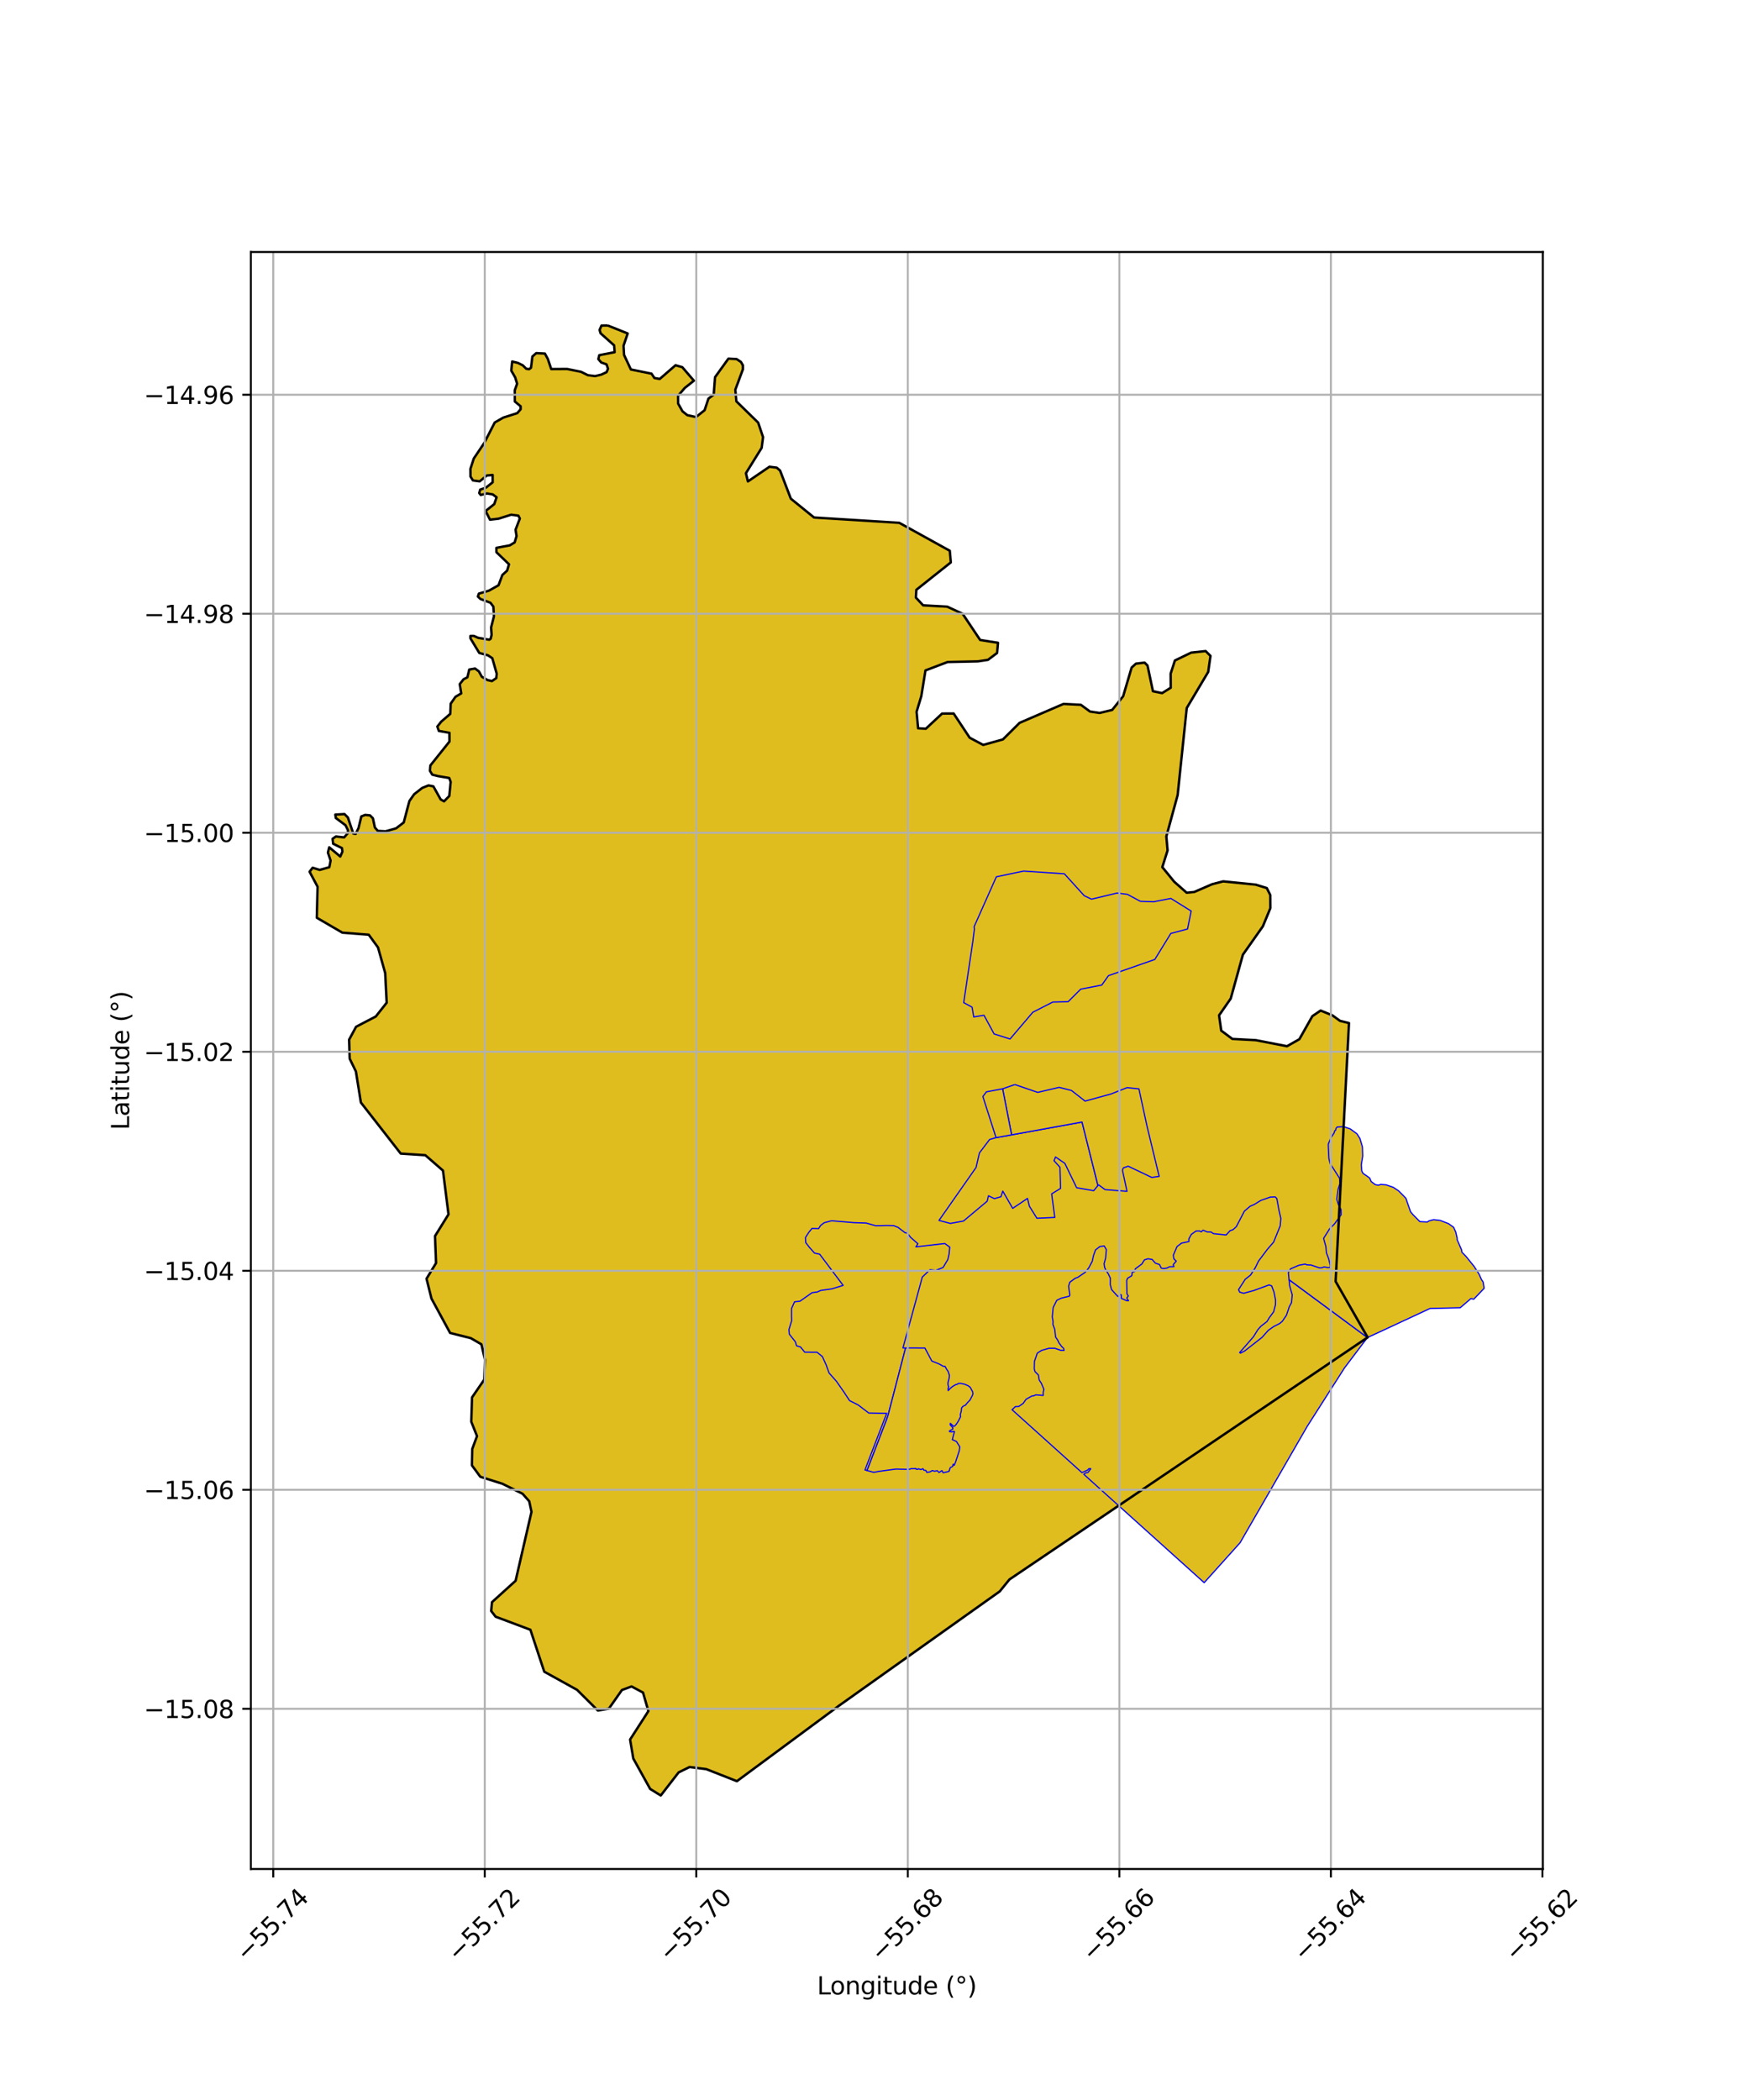 <?xml version="1.0" encoding="utf-8" standalone="no"?>
<!DOCTYPE svg PUBLIC "-//W3C//DTD SVG 1.1//EN"
  "http://www.w3.org/Graphics/SVG/1.1/DTD/svg11.dtd">
<svg xmlns:xlink="http://www.w3.org/1999/xlink" width="720pt" height="864pt" viewBox="0 0 720 864" xmlns="http://www.w3.org/2000/svg" version="1.1">
 <defs>
  <style type="text/css">*{stroke-linejoin: round; stroke-linecap: butt}</style>
 </defs>
 <g id="figure_1">
  <g id="patch_1">
   <path d="M 0 864 
L 720 864 
L 720 0 
L 0 0 
z
" style="fill: #ffffff"/>
  </g>
  <g id="axes_1">
   <g id="patch_2">
    <path d="M 103.21 768.96 
L 634.79 768.96 
L 634.79 103.68 
L 103.21 103.68 
z
" style="fill: #ffffff"/>
   </g>
   <g id="PatchCollection_1">
    <path d="M 250.051 133.92 
L 258.254 137.199 
L 256.536 142.237 
L 256.756 146.034 
L 259.563 152.015 
L 268.051 153.735 
L 269.25 155.527 
L 271.43 155.914 
L 277.931 150.278 
L 280.707 151.062 
L 285.491 156.631 
L 281.729 159.622 
L 278.975 162.837 
L 278.993 166.034 
L 280.794 169.223 
L 282.783 170.81 
L 286.352 171.59 
L 289.898 168.77 
L 291.473 163.992 
L 293.642 162.38 
L 294.194 155.179 
L 299.693 147.551 
L 303.06 147.731 
L 304.849 148.919 
L 305.649 150.315 
L 305.658 151.914 
L 302.539 160.329 
L 302.964 165.123 
L 311.925 173.866 
L 313.939 179.852 
L 313.371 184.254 
L 306.898 194.687 
L 307.71 198.081 
L 316.583 192.03 
L 319.556 192.413 
L 320.949 193.604 
L 325.373 205.172 
L 334.922 212.913 
L 369.98 215.102 
L 390.769 226.597 
L 391.193 231.392 
L 377.004 242.672 
L 376.825 245.872 
L 379.814 249.052 
L 389.718 249.593 
L 396.072 252.554 
L 403.264 263.305 
L 410.597 264.46 
L 410.226 268.66 
L 406.48 271.481 
L 402.326 272.107 
L 389.853 272.381 
L 380.765 275.834 
L 379.046 286.44 
L 377.103 292.849 
L 377.738 299.641 
L 380.907 299.822 
L 387.602 293.585 
L 392.354 293.556 
L 398.949 303.513 
L 404.511 306.478 
L 412.616 304.229 
L 419.506 297.391 
L 437.558 289.618 
L 444.688 289.975 
L 448.468 292.749 
L 452.431 293.326 
L 457.572 292.095 
L 462.093 286.469 
L 465.586 274.654 
L 467.358 273.044 
L 470.92 272.623 
L 472.115 273.814 
L 474.356 284.395 
L 478.124 285.173 
L 481.674 282.952 
L 481.639 277.156 
L 483.389 271.747 
L 490.101 268.508 
L 496.037 267.871 
L 498.031 269.858 
L 497.081 276.461 
L 488.259 291.307 
L 484.516 327.114 
L 479.866 344.134 
L 480.375 349.883 
L 478.211 356.76 
L 483.08 362.741 
L 488.224 367.289 
L 491.349 366.984 
L 498.72 363.79 
L 503.261 362.619 
L 516.629 363.966 
L 521.185 365.369 
L 522.625 368.223 
L 522.657 373.662 
L 519.575 381.122 
L 511.359 392.783 
L 506.353 410.845 
L 501.561 417.743 
L 502.453 424.034 
L 507.022 427.441 
L 516.691 427.954 
L 520.959 428.786 
L 529.497 430.451 
L 534.597 427.557 
L 539.941 418.08 
L 543.337 415.768 
L 548.182 417.742 
L 551.323 420.012 
L 555.01 420.917 
L 549.513 527.218 
L 562.684 550.236 
L 415.314 649.835 
L 411.332 654.739 
L 345.342 701.663 
L 335.641 708.836 
L 303.187 732.832 
L 290.586 727.875 
L 283.713 727.006 
L 279.206 729.216 
L 271.851 738.72 
L 267.497 736.017 
L 260.554 723.503 
L 259.243 715.689 
L 266.767 704 
L 264.553 696.371 
L 259.838 693.852 
L 255.87 695.33 
L 250.491 703.004 
L 245.977 703.758 
L 237.432 695.257 
L 223.924 687.784 
L 218.221 670.533 
L 203.909 665.159 
L 202.088 662.805 
L 202.429 659.163 
L 212.138 650.372 
L 215.841 634.158 
L 218.667 622.022 
L 217.738 617.662 
L 215.009 614.585 
L 206.67 610.449 
L 197.617 607.59 
L 194.155 602.88 
L 194.298 596.147 
L 196.256 590.859 
L 193.9 584.943 
L 194.203 574.935 
L 199.222 567.628 
L 199.536 559.438 
L 198.053 553.079 
L 193.7 550.556 
L 185.195 548.422 
L 177.522 534.275 
L 175.487 526.099 
L 179.4 519.655 
L 178.975 508.56 
L 184.526 499.612 
L 182.254 481.611 
L 174.989 475.286 
L 164.865 474.617 
L 148.479 453.606 
L 146.426 440.822 
L 143.866 435.559 
L 143.64 427.737 
L 146.501 422.443 
L 154.61 418.212 
L 159.095 412.545 
L 158.483 400.36 
L 155.531 389.823 
L 151.707 384.568 
L 140.86 383.721 
L 130.344 377.596 
L 130.66 364.822 
L 127.373 358.655 
L 128.629 357.011 
L 131.526 357.904 
L 135.494 356.789 
L 136.021 354.057 
L 134.918 350.788 
L 135.447 348.602 
L 139.987 352.396 
L 140.879 350.39 
L 140.69 348.936 
L 137.065 347.138 
L 136.827 345.11 
L 138.216 344.15 
L 141.585 344.531 
L 143.159 342.722 
L 143.151 341.522 
L 142.151 339.53 
L 138.173 336.554 
L 137.967 335.156 
L 141.729 334.934 
L 143.122 336.326 
L 145.338 342.91 
L 146.329 343.104 
L 147.504 340.699 
L 148.664 335.893 
L 150.245 335.285 
L 152.227 335.474 
L 153.422 336.666 
L 154.235 340.46 
L 155.432 341.851 
L 158.601 342.034 
L 162.952 340.809 
L 166.105 338.391 
L 168.432 329.582 
L 170.396 326.772 
L 173.748 324.154 
L 176.317 323.139 
L 178.299 323.527 
L 181.3 328.907 
L 182.69 329.699 
L 184.856 327.488 
L 185.417 321.687 
L 184.814 320.092 
L 180.255 319.318 
L 177.875 318.732 
L 176.875 317.138 
L 177.061 314.938 
L 184.926 305.098 
L 184.905 301.498 
L 180.545 300.725 
L 179.94 298.929 
L 181.513 296.922 
L 185.256 293.7 
L 185.43 289.501 
L 187.395 286.691 
L 189.762 285.278 
L 189.147 281.483 
L 190.72 279.475 
L 192.3 278.666 
L 193.073 275.463 
L 195.446 275.049 
L 197.038 276.239 
L 198.238 278.432 
L 200.622 279.817 
L 202.407 280.207 
L 204.181 278.998 
L 204.37 277.197 
L 202.551 270.81 
L 200.762 269.622 
L 197.191 268.643 
L 195.792 266.251 
L 193.561 262.642 
L 193.555 261.642 
L 194.942 261.635 
L 196.728 262.423 
L 201.286 263.196 
L 201.879 262.793 
L 202.266 261.192 
L 202.05 258.194 
L 203.212 253.59 
L 202.991 249.593 
L 201.794 248.001 
L 197.626 246.425 
L 196.63 245.431 
L 197.02 244.23 
L 201.17 243.006 
L 205.118 240.785 
L 206.679 236.577 
L 208.648 234.766 
L 209.425 232.163 
L 204.249 227.196 
L 204.238 225.396 
L 209.775 224.365 
L 211.749 223.154 
L 212.526 220.551 
L 212.115 217.954 
L 213.871 213.346 
L 213.27 212.149 
L 210.298 211.768 
L 205.159 213.396 
L 201.597 213.816 
L 199.795 210.23 
L 203.343 207.41 
L 204.317 204.605 
L 202.726 203.415 
L 200.347 203.028 
L 197.778 203.643 
L 197.178 202.847 
L 197.566 201.445 
L 199.938 200.632 
L 202.697 198.418 
L 202.68 195.418 
L 200.305 195.632 
L 197.348 198.049 
L 194.574 197.665 
L 193.576 196.071 
L 193.557 192.873 
L 194.919 188.668 
L 199.238 182.245 
L 203.546 173.824 
L 207.098 171.804 
L 212.83 169.972 
L 214.207 168.364 
L 214.199 167.165 
L 211.812 165.178 
L 211.785 160.582 
L 212.76 157.856 
L 211.952 155.262 
L 210.353 152.472 
L 210.737 148.743 
L 213.118 149.328 
L 215.102 150.317 
L 216.496 151.709 
L 217.685 151.901 
L 218.475 151.297 
L 219.041 146.695 
L 220.618 145.287 
L 224.182 145.466 
L 225.382 147.659 
L 226.793 151.848 
L 233.326 151.81 
L 239.075 152.975 
L 241.854 154.359 
L 244.826 154.741 
L 247.397 154.127 
L 249.568 153.114 
L 250.154 151.711 
L 249.55 149.915 
L 247.368 149.128 
L 246.171 147.736 
L 246.558 146.135 
L 252.886 144.898 
L 252.672 142.101 
L 247.101 137.136 
L 246.696 135.738 
L 247.478 133.935 
L 250.051 133.92 
" clip-path="url(#p6abd3c6f20)" style="fill: #e0bd1f; stroke: #0000ff; stroke-width: 0.5"/>
    <path d="M 342.115 502.26 
L 351.303 503.028 
L 356.351 503.197 
L 360.321 504.316 
L 364.923 504.198 
L 367.649 504.255 
L 369.451 504.965 
L 372.415 507.211 
L 373.244 507.306 
L 374.703 509.13 
L 377.656 511.727 
L 376.816 513 
L 388.718 511.625 
L 390.749 513.108 
L 390.468 515.955 
L 390.225 517.051 
L 389.976 518.18 
L 388.335 520.941 
L 388.03 521.451 
L 384.958 522.697 
L 382.618 522.396 
L 381.976 523.012 
L 379.874 525.031 
L 379.435 525.451 
L 378.774 527.974 
L 378.006 530.777 
L 376.988 534.497 
L 376.498 536.291 
L 375.052 541.572 
L 371.492 554.587 
L 372.579 554.59 
L 365.432 582.062 
L 364.795 583.988 
L 356.724 605.01 
L 355.862 604.777 
L 364.807 581.497 
L 357.428 581.358 
L 353.088 578.046 
L 349.536 576.26 
L 347.089 572.541 
L 344.122 568.301 
L 341.105 564.889 
L 339.893 561.539 
L 338.35 558.143 
L 336.146 556.338 
L 331.086 556.323 
L 329.352 554.188 
L 327.721 553.701 
L 327.235 552.048 
L 324.748 548.93 
L 324.592 547.036 
L 325.721 543.342 
L 325.655 541.577 
L 325.655 538.376 
L 326.9 535.606 
L 329.122 535.357 
L 334.076 531.867 
L 336.338 531.546 
L 337.637 530.923 
L 342.234 530.281 
L 346.889 528.841 
L 337.242 516.016 
L 335.116 515.556 
L 333.046 513.244 
L 331.498 511.24 
L 331.378 509.167 
L 332.767 507.017 
L 334.071 505.397 
L 336.77 505.521 
L 337.617 504.19 
L 339.101 503.068 
L 342.115 502.26 
" clip-path="url(#p6abd3c6f20)" style="fill: #e0bd1f; stroke: #0000ff; stroke-width: 0.5"/>
    <path d="M 372.579 554.59 
L 380.522 554.608 
L 383.373 559.968 
L 386.311 561.149 
L 388.099 562.123 
L 388.807 562.156 
L 389.463 563.346 
L 390.083 564.241 
L 390.621 565.907 
L 390.46 567.141 
L 390.026 568.898 
L 390.049 569.788 
L 390.312 570.681 
L 390.085 571.099 
L 390.11 572.128 
L 391.001 571.189 
L 391.853 570.481 
L 393.231 569.655 
L 393.712 569.597 
L 394.246 569.214 
L 395.325 569.163 
L 396.922 569.53 
L 398.344 570.152 
L 399.147 570.748 
L 400.165 572.586 
L 400.294 573.421 
L 400.072 574.138 
L 399.074 576.019 
L 398.029 577.11 
L 397.197 578.134 
L 396.275 578.543 
L 395.631 579.245 
L 395.5 580.58 
L 395.09 582.055 
L 395.216 582.851 
L 394.212 584.799 
L 393.578 585.794 
L 392.916 586.584 
L 392.367 586.888 
L 391.48 586.003 
L 390.982 585.615 
L 390.94 586.282 
L 391.351 586.64 
L 391.766 587.143 
L 392.02 587.558 
L 392.041 587.913 
L 391.746 588.107 
L 390.627 588.735 
L 390.676 589.036 
L 391.595 589.128 
L 392.523 588.915 
L 392.707 589.047 
L 392.481 589.705 
L 391.81 592.303 
L 393.513 593.07 
L 394.887 595.297 
L 394.638 596.999 
L 393.216 601.33 
L 392.602 602.872 
L 392.148 602.39 
L 391.948 603.339 
L 390.966 603.837 
L 390.421 605.381 
L 388.047 605.936 
L 387.541 605.062 
L 386.323 605.828 
L 385.618 605.092 
L 384.515 605.302 
L 383.548 605.03 
L 382.711 605.535 
L 381.346 605.799 
L 380.934 604.969 
L 380.114 604.898 
L 379.748 604.277 
L 378.831 604.629 
L 377.789 604.276 
L 377.564 604.544 
L 377.004 604.49 
L 376.701 604.319 
L 376.784 604.165 
L 375.996 604.262 
L 374.899 604.25 
L 374.393 604.46 
L 373.104 604.531 
L 368.618 604.416 
L 361.624 605.36 
L 359.504 605.764 
L 356.724 605.01 
L 364.795 583.988 
L 365.432 582.062 
L 372.579 554.59 
" clip-path="url(#p6abd3c6f20)" style="fill: #e0bd1f; stroke: #0000ff; stroke-width: 0.5"/>
    <path d="M 445.179 461.639 
L 451.722 487.734 
L 449.984 489.88 
L 442.96 488.666 
L 438.105 478.638 
L 434.268 476.008 
L 433.651 477.548 
L 436.1 480.257 
L 436.358 488.935 
L 432.688 491.193 
L 433.97 500.894 
L 426.608 501.219 
L 423.521 496.278 
L 422.738 493.07 
L 416.647 497.157 
L 412.575 490.059 
L 411.824 492.368 
L 409.119 493.153 
L 406.681 491.98 
L 406.138 494.219 
L 396.39 502.379 
L 390.986 503.355 
L 386.332 502.118 
L 401.586 480.326 
L 402.964 474.344 
L 407.157 468.812 
L 409.802 468.065 
L 416.213 466.906 
L 445.179 461.639 
" clip-path="url(#p6abd3c6f20)" style="fill: #e0bd1f; stroke: #0000ff; stroke-width: 0.5"/>
    <path d="M 417.552 446.216 
L 426.951 449.442 
L 435.762 447.363 
L 440.842 448.658 
L 446.426 453.025 
L 457.108 450.096 
L 463.726 447.477 
L 468.587 447.994 
L 471.916 463.368 
L 476.912 483.994 
L 473.852 484.426 
L 464.167 479.807 
L 462.157 480.518 
L 461.815 481.498 
L 463.674 490.145 
L 454.637 489.432 
L 452.124 487.562 
L 451.722 487.734 
L 445.179 461.639 
L 416.213 466.906 
L 412.505 447.963 
L 417.552 446.216 
" clip-path="url(#p6abd3c6f20)" style="fill: #e0bd1f; stroke: #0000ff; stroke-width: 0.5"/>
    <path d="M 524.683 492.422 
L 525.338 493.191 
L 526.164 497.738 
L 526.984 501.332 
L 526.706 504.369 
L 523.998 511.049 
L 521.386 514.07 
L 517.807 518.822 
L 516.435 521.628 
L 514.501 524.614 
L 512.324 526.323 
L 509.57 530.595 
L 510.05 531.632 
L 511.678 532.099 
L 515.899 530.943 
L 522.154 528.642 
L 523.217 529.074 
L 524.165 531.635 
L 524.805 534.934 
L 524.772 536.785 
L 524.013 539.713 
L 522.166 542.224 
L 521.289 543.702 
L 518.817 545.613 
L 517.539 547.027 
L 515.717 549.96 
L 512.678 553.459 
L 510.013 556.488 
L 510.391 556.71 
L 512.093 555.829 
L 519.222 550.252 
L 521.821 547.335 
L 523.984 545.804 
L 526.483 544.539 
L 527.585 543.618 
L 529.3 541.086 
L 530.432 537.666 
L 531.375 535.919 
L 531.666 532.726 
L 530.601 529.007 
L 530.35 526.492 
L 562.601 550.304 
L 553.205 562.739 
L 537.849 586.807 
L 510.207 634.724 
L 495.432 651.161 
L 445.91 606.575 
L 446.667 606.016 
L 447.641 605.787 
L 448.786 604.285 
L 448.009 604.245 
L 447.48 604.828 
L 445.144 605.886 
L 416.385 579.997 
L 417.763 578.726 
L 419.137 578.672 
L 421.014 577.344 
L 422.135 575.708 
L 424.5 574.378 
L 425.253 574.284 
L 426.204 573.877 
L 429.221 574.127 
L 429.214 572.81 
L 429.494 571.604 
L 428.415 569.088 
L 427.565 567.778 
L 427.22 565.704 
L 425.837 564.33 
L 425.519 563.216 
L 425.59 560.159 
L 426.766 556.716 
L 428.6 555.566 
L 431.589 554.722 
L 433.984 554.73 
L 436.428 555.563 
L 437.781 555.599 
L 437.621 554.797 
L 436.788 553.97 
L 435.671 552.481 
L 435.109 551.258 
L 434.326 550.147 
L 433.929 546.892 
L 433.208 544.911 
L 433.268 543.749 
L 432.945 541.811 
L 433.3 537.948 
L 434.79 534.994 
L 436.537 534.135 
L 439.968 533.289 
L 440.165 532.797 
L 439.655 529.186 
L 440.177 527.531 
L 442.341 525.934 
L 443.492 525.502 
L 446.495 523.454 
L 447.97 521.615 
L 449.395 518.907 
L 449.891 516.606 
L 450.72 514.258 
L 452.507 512.864 
L 454.302 512.63 
L 455.198 514.141 
L 454.864 517.691 
L 454.235 519.948 
L 454.466 521.443 
L 455.028 522.665 
L 455.967 524.066 
L 456.843 525.934 
L 456.815 528.567 
L 457.338 530.572 
L 458.543 531.926 
L 459.882 533.368 
L 460.325 533.299 
L 460.564 532.494 
L 461.297 532.735 
L 461.372 534.185 
L 463.618 535.175 
L 464.306 535.149 
L 463.567 534.038 
L 464.227 533.23 
L 463.645 532.297 
L 463.546 526.764 
L 463.94 525.892 
L 465.64 524.877 
L 465.854 523.47 
L 466.85 523.151 
L 467.065 522.057 
L 469.78 520.055 
L 470.856 518.353 
L 472.296 517.897 
L 474.026 518.176 
L 475.344 519.685 
L 477.055 520.277 
L 477.773 521.745 
L 478.817 521.918 
L 480.101 521.709 
L 481.207 521.167 
L 482.981 521.133 
L 482.71 520.287 
L 483.943 518.875 
L 482.938 517.876 
L 482.752 516.383 
L 484.261 512.87 
L 486.093 511.476 
L 489.172 510.81 
L 489.121 509.739 
L 490.151 507.859 
L 492.073 506.486 
L 493.424 506.433 
L 494.203 506.808 
L 494.975 506.133 
L 496.665 506.836 
L 498.283 506.894 
L 499.219 507.557 
L 504.455 508.105 
L 506.086 506.355 
L 507.325 505.902 
L 508.673 504.659 
L 511.976 498.301 
L 514.329 496.294 
L 516.009 495.569 
L 518.749 493.886 
L 522.644 492.523 
L 524.683 492.422 
" clip-path="url(#p6abd3c6f20)" style="fill: #e0bd1f; stroke: #0000ff; stroke-width: 0.5"/>
    <path d="M 421.146 358.385 
L 437.918 359.512 
L 446.078 368.514 
L 449.084 369.948 
L 459.617 367.425 
L 463.878 367.969 
L 469.187 370.831 
L 474.628 371.021 
L 481.726 369.637 
L 490.086 374.838 
L 488.576 382.222 
L 481.702 384.052 
L 475.115 394.749 
L 456.047 401.416 
L 453.303 405.293 
L 444.643 406.961 
L 439.456 412.132 
L 433.127 412.283 
L 424.935 416.466 
L 415.563 427.473 
L 408.999 425.391 
L 404.845 417.705 
L 400.63 418.401 
L 399.94 414.383 
L 396.496 412.52 
L 400.327 386.846 
L 400.382 386.24 
L 400.904 382.168 
L 400.744 381.345 
L 409.919 360.751 
L 421.146 358.385 
" clip-path="url(#p6abd3c6f20)" style="fill: #e0bd1f; stroke: #0000ff; stroke-width: 0.5"/>
    <path d="M 552.787 463.516 
L 555.52 464.46 
L 558.26 466.451 
L 559.491 468.362 
L 560.554 471.902 
L 560.667 475.651 
L 560.069 479.314 
L 560.283 481.788 
L 560.799 482.767 
L 562.559 483.983 
L 563.516 484.669 
L 564.146 486.138 
L 565.816 487.377 
L 567.126 487.636 
L 568.078 487.296 
L 570.296 487.482 
L 573.252 488.513 
L 575.389 489.928 
L 577.508 492.056 
L 578.423 493.01 
L 580.343 498.577 
L 581.415 499.819 
L 584.182 502.613 
L 587.22 502.773 
L 587.994 502.277 
L 589.853 501.797 
L 592.539 502.115 
L 595.939 503.432 
L 598.055 504.937 
L 598.932 506.894 
L 599.524 509.478 
L 599.483 509.97 
L 601.327 514.22 
L 601.466 515.179 
L 603.207 516.975 
L 606.514 521.082 
L 608.507 524.171 
L 609.541 526.485 
L 610.19 527.417 
L 610.627 530.042 
L 606.346 534.523 
L 605.183 534.267 
L 600.765 538.046 
L 588.338 538.353 
L 569.827 546.975 
L 562.601 550.304 
L 530.35 526.492 
L 530.058 523.589 
L 530.979 522.043 
L 534.364 520.572 
L 536.911 520.087 
L 537.755 520.395 
L 539.397 520.474 
L 542.907 521.657 
L 543.794 521.607 
L 544.79 521.244 
L 546.3 521.524 
L 547.164 521.43 
L 547.405 520.982 
L 546.631 517.818 
L 545.731 515.482 
L 545.503 512.887 
L 544.567 509.501 
L 547.026 505.589 
L 549.024 503.584 
L 551.78 499.788 
L 551.738 497.647 
L 550.657 495.622 
L 549.973 493.365 
L 550.539 489.277 
L 551.274 486.931 
L 551.142 484.79 
L 547.242 478.667 
L 546.757 476.686 
L 546.52 472.101 
L 546.49 470.718 
L 547.561 468.212 
L 548.945 466.017 
L 549.117 465.257 
L 549.537 464.987 
L 549.665 464.249 
L 550.128 463.689 
L 552.787 463.516 
" clip-path="url(#p6abd3c6f20)" style="fill: #e0bd1f; stroke: #0000ff; stroke-width: 0.5"/>
    <path d="M 412.505 447.963 
L 416.213 466.906 
L 409.802 468.065 
L 404.381 451.135 
L 405.831 449.223 
L 412.505 447.963 
" clip-path="url(#p6abd3c6f20)" style="fill: #e0bd1f; stroke: #0000ff; stroke-width: 0.5"/>
   </g>
   <g id="PatchCollection_2">
    <path d="M 250.051 133.92 
L 258.254 137.199 
L 256.536 142.237 
L 256.756 146.034 
L 259.563 152.015 
L 268.051 153.735 
L 269.25 155.527 
L 271.43 155.914 
L 277.931 150.278 
L 280.707 151.062 
L 285.491 156.631 
L 281.729 159.622 
L 278.975 162.837 
L 278.993 166.034 
L 280.794 169.223 
L 282.783 170.81 
L 286.352 171.59 
L 289.898 168.77 
L 291.473 163.992 
L 293.642 162.38 
L 294.194 155.179 
L 299.693 147.551 
L 303.06 147.731 
L 304.849 148.919 
L 305.649 150.315 
L 305.658 151.914 
L 302.539 160.329 
L 302.964 165.123 
L 311.925 173.866 
L 313.939 179.852 
L 313.371 184.254 
L 306.898 194.687 
L 307.71 198.081 
L 316.583 192.03 
L 319.556 192.413 
L 320.949 193.604 
L 325.373 205.172 
L 334.922 212.913 
L 369.98 215.102 
L 390.769 226.597 
L 391.193 231.392 
L 377.004 242.672 
L 376.825 245.872 
L 379.814 249.052 
L 389.718 249.593 
L 396.072 252.554 
L 403.264 263.305 
L 410.597 264.46 
L 410.226 268.66 
L 406.48 271.481 
L 402.326 272.107 
L 389.853 272.381 
L 380.765 275.834 
L 379.046 286.44 
L 377.103 292.849 
L 377.738 299.641 
L 380.907 299.822 
L 387.602 293.585 
L 392.354 293.556 
L 398.949 303.513 
L 404.511 306.478 
L 412.616 304.229 
L 419.506 297.391 
L 437.558 289.618 
L 444.688 289.975 
L 448.468 292.749 
L 452.431 293.326 
L 457.572 292.095 
L 462.093 286.469 
L 465.586 274.654 
L 467.358 273.044 
L 470.92 272.623 
L 472.115 273.814 
L 474.356 284.395 
L 478.124 285.173 
L 481.674 282.952 
L 481.639 277.156 
L 483.389 271.747 
L 490.101 268.508 
L 496.037 267.871 
L 498.031 269.858 
L 497.081 276.461 
L 488.259 291.307 
L 484.516 327.114 
L 479.866 344.134 
L 480.375 349.883 
L 478.211 356.76 
L 483.08 362.741 
L 488.224 367.289 
L 491.349 366.984 
L 498.72 363.79 
L 503.261 362.619 
L 516.629 363.966 
L 521.185 365.369 
L 522.625 368.223 
L 522.657 373.662 
L 519.575 381.122 
L 511.359 392.783 
L 506.353 410.845 
L 501.561 417.743 
L 502.453 424.034 
L 507.022 427.441 
L 516.691 427.954 
L 529.497 430.451 
L 534.597 427.557 
L 539.941 418.08 
L 543.337 415.768 
L 548.182 417.742 
L 551.323 420.012 
L 555.01 420.917 
L 549.513 527.218 
L 562.684 550.236 
L 415.314 649.835 
L 411.332 654.739 
L 345.342 701.663 
L 303.187 732.832 
L 290.586 727.875 
L 283.713 727.006 
L 279.206 729.216 
L 271.851 738.72 
L 267.497 736.017 
L 260.554 723.503 
L 259.243 715.689 
L 266.767 704 
L 264.553 696.371 
L 259.838 693.852 
L 255.87 695.33 
L 250.491 703.004 
L 245.977 703.758 
L 237.432 695.257 
L 223.924 687.784 
L 218.221 670.533 
L 203.909 665.159 
L 202.088 662.805 
L 202.429 659.163 
L 212.138 650.372 
L 218.667 622.022 
L 217.738 617.662 
L 215.009 614.585 
L 206.67 610.449 
L 197.617 607.59 
L 194.155 602.88 
L 194.298 596.147 
L 196.256 590.859 
L 193.9 584.943 
L 194.203 574.935 
L 199.222 567.628 
L 199.536 559.438 
L 198.053 553.079 
L 193.7 550.556 
L 185.195 548.422 
L 177.522 534.275 
L 175.487 526.099 
L 179.4 519.655 
L 178.975 508.56 
L 184.526 499.612 
L 182.254 481.611 
L 174.989 475.286 
L 164.865 474.617 
L 148.479 453.606 
L 146.426 440.822 
L 143.866 435.559 
L 143.64 427.737 
L 146.501 422.443 
L 154.61 418.212 
L 159.095 412.545 
L 158.483 400.36 
L 155.531 389.823 
L 151.707 384.568 
L 140.86 383.721 
L 130.344 377.596 
L 130.66 364.822 
L 127.373 358.655 
L 128.629 357.011 
L 131.526 357.904 
L 135.494 356.789 
L 136.021 354.057 
L 134.918 350.788 
L 135.447 348.602 
L 139.987 352.396 
L 140.879 350.39 
L 140.69 348.936 
L 137.065 347.138 
L 136.827 345.11 
L 138.216 344.15 
L 141.585 344.531 
L 143.159 342.722 
L 143.151 341.522 
L 142.151 339.53 
L 138.173 336.554 
L 137.967 335.156 
L 141.729 334.934 
L 143.122 336.326 
L 145.338 342.91 
L 146.329 343.104 
L 147.504 340.699 
L 148.664 335.893 
L 150.245 335.285 
L 152.227 335.474 
L 153.422 336.666 
L 154.235 340.46 
L 155.432 341.851 
L 158.601 342.034 
L 162.952 340.809 
L 166.105 338.391 
L 168.432 329.582 
L 170.396 326.772 
L 173.748 324.154 
L 176.317 323.139 
L 178.299 323.527 
L 181.3 328.907 
L 182.69 329.699 
L 184.856 327.488 
L 185.417 321.687 
L 184.814 320.092 
L 180.255 319.318 
L 177.875 318.732 
L 176.875 317.138 
L 177.061 314.938 
L 184.926 305.098 
L 184.905 301.498 
L 180.545 300.725 
L 179.94 298.929 
L 181.513 296.922 
L 185.256 293.7 
L 185.43 289.501 
L 187.395 286.691 
L 189.762 285.278 
L 189.147 281.483 
L 190.72 279.475 
L 192.3 278.666 
L 193.073 275.463 
L 195.446 275.049 
L 197.038 276.239 
L 198.238 278.432 
L 200.622 279.817 
L 202.407 280.207 
L 204.181 278.998 
L 204.37 277.197 
L 202.551 270.81 
L 200.762 269.622 
L 197.191 268.643 
L 193.561 262.642 
L 193.555 261.642 
L 194.942 261.635 
L 196.728 262.423 
L 201.286 263.196 
L 201.879 262.793 
L 202.266 261.192 
L 202.05 258.194 
L 203.212 253.59 
L 202.991 249.593 
L 201.794 248.001 
L 197.626 246.425 
L 196.63 245.431 
L 197.02 244.23 
L 201.17 243.006 
L 205.118 240.785 
L 206.679 236.577 
L 208.648 234.766 
L 209.425 232.163 
L 204.249 227.196 
L 204.238 225.396 
L 209.775 224.365 
L 211.749 223.154 
L 212.526 220.551 
L 212.115 217.954 
L 213.871 213.346 
L 213.27 212.149 
L 210.298 211.768 
L 205.159 213.396 
L 201.597 213.816 
L 199.795 210.23 
L 203.343 207.41 
L 204.317 204.605 
L 202.726 203.415 
L 200.347 203.028 
L 197.778 203.643 
L 197.178 202.847 
L 197.566 201.445 
L 199.938 200.632 
L 202.697 198.418 
L 202.68 195.418 
L 200.305 195.632 
L 197.348 198.049 
L 194.574 197.665 
L 193.576 196.071 
L 193.557 192.873 
L 194.919 188.668 
L 199.238 182.245 
L 203.546 173.824 
L 207.098 171.804 
L 212.83 169.972 
L 214.207 168.364 
L 214.199 167.165 
L 211.812 165.178 
L 211.785 160.582 
L 212.76 157.856 
L 211.952 155.262 
L 210.353 152.472 
L 210.737 148.743 
L 213.118 149.328 
L 215.102 150.317 
L 216.496 151.709 
L 217.685 151.901 
L 218.475 151.297 
L 219.041 146.695 
L 220.618 145.287 
L 224.182 145.466 
L 225.382 147.659 
L 226.793 151.848 
L 233.326 151.81 
L 239.075 152.975 
L 241.854 154.359 
L 244.826 154.741 
L 247.397 154.127 
L 249.568 153.114 
L 250.154 151.711 
L 249.55 149.915 
L 247.368 149.128 
L 246.171 147.736 
L 246.558 146.135 
L 252.886 144.898 
L 252.672 142.101 
L 247.101 137.136 
L 246.696 135.738 
L 247.478 133.935 
L 250.051 133.92 
L 250.051 133.92 
" clip-path="url(#p6abd3c6f20)" style="fill: none; stroke: #000000"/>
   </g>
   <g id="matplotlib.axis_1">
    <g id="xtick_1">
     <g id="line2d_1">
      <path d="M 112.42 768.96 
L 112.42 103.68 
" clip-path="url(#p6abd3c6f20)" style="fill: none; stroke: #b0b0b0; stroke-width: 0.8; stroke-linecap: square"/>
     </g>
     <g id="line2d_2">
      <defs>
       <path id="m78074aa951" d="M 0 0 
L 0 3.5 
" style="stroke: #000000; stroke-width: 0.8"/>
      </defs>
      <g>
       <use xlink:href="#m78074aa951" x="112.42" y="768.96" style="stroke: #000000; stroke-width: 0.8"/>
      </g>
     </g>
     <g id="text_1">
      <!-- −55.74 -->
      <g transform="translate(101.286 807.501) rotate(-45) scale(0.1 -0.1)">
       <defs>
        <path id="DejaVuSans-2212" d="M 678 2272 
L 4684 2272 
L 4684 1741 
L 678 1741 
L 678 2272 
z
" transform="scale(0.016)"/>
        <path id="DejaVuSans-35" d="M 691 4666 
L 3169 4666 
L 3169 4134 
L 1269 4134 
L 1269 2991 
Q 1406 3038 1543 3061 
Q 1681 3084 1819 3084 
Q 2600 3084 3056 2656 
Q 3513 2228 3513 1497 
Q 3513 744 3044 326 
Q 2575 -91 1722 -91 
Q 1428 -91 1123 -41 
Q 819 9 494 109 
L 494 744 
Q 775 591 1075 516 
Q 1375 441 1709 441 
Q 2250 441 2565 725 
Q 2881 1009 2881 1497 
Q 2881 1984 2565 2268 
Q 2250 2553 1709 2553 
Q 1456 2553 1204 2497 
Q 953 2441 691 2322 
L 691 4666 
z
" transform="scale(0.016)"/>
        <path id="DejaVuSans-2e" d="M 684 794 
L 1344 794 
L 1344 0 
L 684 0 
L 684 794 
z
" transform="scale(0.016)"/>
        <path id="DejaVuSans-37" d="M 525 4666 
L 3525 4666 
L 3525 4397 
L 1831 0 
L 1172 0 
L 2766 4134 
L 525 4134 
L 525 4666 
z
" transform="scale(0.016)"/>
        <path id="DejaVuSans-34" d="M 2419 4116 
L 825 1625 
L 2419 1625 
L 2419 4116 
z
M 2253 4666 
L 3047 4666 
L 3047 1625 
L 3713 1625 
L 3713 1100 
L 3047 1100 
L 3047 0 
L 2419 0 
L 2419 1100 
L 313 1100 
L 313 1709 
L 2253 4666 
z
" transform="scale(0.016)"/>
       </defs>
       <use xlink:href="#DejaVuSans-2212"/>
       <use xlink:href="#DejaVuSans-35" transform="translate(83.789 0)"/>
       <use xlink:href="#DejaVuSans-35" transform="translate(147.412 0)"/>
       <use xlink:href="#DejaVuSans-2e" transform="translate(211.035 0)"/>
       <use xlink:href="#DejaVuSans-37" transform="translate(242.822 0)"/>
       <use xlink:href="#DejaVuSans-34" transform="translate(306.445 0)"/>
      </g>
     </g>
    </g>
    <g id="xtick_2">
     <g id="line2d_3">
      <path d="M 199.448 768.96 
L 199.448 103.68 
" clip-path="url(#p6abd3c6f20)" style="fill: none; stroke: #b0b0b0; stroke-width: 0.8; stroke-linecap: square"/>
     </g>
     <g id="line2d_4">
      <g>
       <use xlink:href="#m78074aa951" x="199.448" y="768.96" style="stroke: #000000; stroke-width: 0.8"/>
      </g>
     </g>
     <g id="text_2">
      <!-- −55.72 -->
      <g transform="translate(188.315 807.501) rotate(-45) scale(0.1 -0.1)">
       <defs>
        <path id="DejaVuSans-32" d="M 1228 531 
L 3431 531 
L 3431 0 
L 469 0 
L 469 531 
Q 828 903 1448 1529 
Q 2069 2156 2228 2338 
Q 2531 2678 2651 2914 
Q 2772 3150 2772 3378 
Q 2772 3750 2511 3984 
Q 2250 4219 1831 4219 
Q 1534 4219 1204 4116 
Q 875 4013 500 3803 
L 500 4441 
Q 881 4594 1212 4672 
Q 1544 4750 1819 4750 
Q 2544 4750 2975 4387 
Q 3406 4025 3406 3419 
Q 3406 3131 3298 2873 
Q 3191 2616 2906 2266 
Q 2828 2175 2409 1742 
Q 1991 1309 1228 531 
z
" transform="scale(0.016)"/>
       </defs>
       <use xlink:href="#DejaVuSans-2212"/>
       <use xlink:href="#DejaVuSans-35" transform="translate(83.789 0)"/>
       <use xlink:href="#DejaVuSans-35" transform="translate(147.412 0)"/>
       <use xlink:href="#DejaVuSans-2e" transform="translate(211.035 0)"/>
       <use xlink:href="#DejaVuSans-37" transform="translate(242.822 0)"/>
       <use xlink:href="#DejaVuSans-32" transform="translate(306.445 0)"/>
      </g>
     </g>
    </g>
    <g id="xtick_3">
     <g id="line2d_5">
      <path d="M 286.476 768.96 
L 286.476 103.68 
" clip-path="url(#p6abd3c6f20)" style="fill: none; stroke: #b0b0b0; stroke-width: 0.8; stroke-linecap: square"/>
     </g>
     <g id="line2d_6">
      <g>
       <use xlink:href="#m78074aa951" x="286.476" y="768.96" style="stroke: #000000; stroke-width: 0.8"/>
      </g>
     </g>
     <g id="text_3">
      <!-- −55.70 -->
      <g transform="translate(275.343 807.501) rotate(-45) scale(0.1 -0.1)">
       <defs>
        <path id="DejaVuSans-30" d="M 2034 4250 
Q 1547 4250 1301 3770 
Q 1056 3291 1056 2328 
Q 1056 1369 1301 889 
Q 1547 409 2034 409 
Q 2525 409 2770 889 
Q 3016 1369 3016 2328 
Q 3016 3291 2770 3770 
Q 2525 4250 2034 4250 
z
M 2034 4750 
Q 2819 4750 3233 4129 
Q 3647 3509 3647 2328 
Q 3647 1150 3233 529 
Q 2819 -91 2034 -91 
Q 1250 -91 836 529 
Q 422 1150 422 2328 
Q 422 3509 836 4129 
Q 1250 4750 2034 4750 
z
" transform="scale(0.016)"/>
       </defs>
       <use xlink:href="#DejaVuSans-2212"/>
       <use xlink:href="#DejaVuSans-35" transform="translate(83.789 0)"/>
       <use xlink:href="#DejaVuSans-35" transform="translate(147.412 0)"/>
       <use xlink:href="#DejaVuSans-2e" transform="translate(211.035 0)"/>
       <use xlink:href="#DejaVuSans-37" transform="translate(242.822 0)"/>
       <use xlink:href="#DejaVuSans-30" transform="translate(306.445 0)"/>
      </g>
     </g>
    </g>
    <g id="xtick_4">
     <g id="line2d_7">
      <path d="M 373.505 768.96 
L 373.505 103.68 
" clip-path="url(#p6abd3c6f20)" style="fill: none; stroke: #b0b0b0; stroke-width: 0.8; stroke-linecap: square"/>
     </g>
     <g id="line2d_8">
      <g>
       <use xlink:href="#m78074aa951" x="373.505" y="768.96" style="stroke: #000000; stroke-width: 0.8"/>
      </g>
     </g>
     <g id="text_4">
      <!-- −55.68 -->
      <g transform="translate(362.372 807.501) rotate(-45) scale(0.1 -0.1)">
       <defs>
        <path id="DejaVuSans-36" d="M 2113 2584 
Q 1688 2584 1439 2293 
Q 1191 2003 1191 1497 
Q 1191 994 1439 701 
Q 1688 409 2113 409 
Q 2538 409 2786 701 
Q 3034 994 3034 1497 
Q 3034 2003 2786 2293 
Q 2538 2584 2113 2584 
z
M 3366 4563 
L 3366 3988 
Q 3128 4100 2886 4159 
Q 2644 4219 2406 4219 
Q 1781 4219 1451 3797 
Q 1122 3375 1075 2522 
Q 1259 2794 1537 2939 
Q 1816 3084 2150 3084 
Q 2853 3084 3261 2657 
Q 3669 2231 3669 1497 
Q 3669 778 3244 343 
Q 2819 -91 2113 -91 
Q 1303 -91 875 529 
Q 447 1150 447 2328 
Q 447 3434 972 4092 
Q 1497 4750 2381 4750 
Q 2619 4750 2861 4703 
Q 3103 4656 3366 4563 
z
" transform="scale(0.016)"/>
        <path id="DejaVuSans-38" d="M 2034 2216 
Q 1584 2216 1326 1975 
Q 1069 1734 1069 1313 
Q 1069 891 1326 650 
Q 1584 409 2034 409 
Q 2484 409 2743 651 
Q 3003 894 3003 1313 
Q 3003 1734 2745 1975 
Q 2488 2216 2034 2216 
z
M 1403 2484 
Q 997 2584 770 2862 
Q 544 3141 544 3541 
Q 544 4100 942 4425 
Q 1341 4750 2034 4750 
Q 2731 4750 3128 4425 
Q 3525 4100 3525 3541 
Q 3525 3141 3298 2862 
Q 3072 2584 2669 2484 
Q 3125 2378 3379 2068 
Q 3634 1759 3634 1313 
Q 3634 634 3220 271 
Q 2806 -91 2034 -91 
Q 1263 -91 848 271 
Q 434 634 434 1313 
Q 434 1759 690 2068 
Q 947 2378 1403 2484 
z
M 1172 3481 
Q 1172 3119 1398 2916 
Q 1625 2713 2034 2713 
Q 2441 2713 2670 2916 
Q 2900 3119 2900 3481 
Q 2900 3844 2670 4047 
Q 2441 4250 2034 4250 
Q 1625 4250 1398 4047 
Q 1172 3844 1172 3481 
z
" transform="scale(0.016)"/>
       </defs>
       <use xlink:href="#DejaVuSans-2212"/>
       <use xlink:href="#DejaVuSans-35" transform="translate(83.789 0)"/>
       <use xlink:href="#DejaVuSans-35" transform="translate(147.412 0)"/>
       <use xlink:href="#DejaVuSans-2e" transform="translate(211.035 0)"/>
       <use xlink:href="#DejaVuSans-36" transform="translate(242.822 0)"/>
       <use xlink:href="#DejaVuSans-38" transform="translate(306.445 0)"/>
      </g>
     </g>
    </g>
    <g id="xtick_5">
     <g id="line2d_9">
      <path d="M 460.533 768.96 
L 460.533 103.68 
" clip-path="url(#p6abd3c6f20)" style="fill: none; stroke: #b0b0b0; stroke-width: 0.8; stroke-linecap: square"/>
     </g>
     <g id="line2d_10">
      <g>
       <use xlink:href="#m78074aa951" x="460.533" y="768.96" style="stroke: #000000; stroke-width: 0.8"/>
      </g>
     </g>
     <g id="text_5">
      <!-- −55.66 -->
      <g transform="translate(449.4 807.501) rotate(-45) scale(0.1 -0.1)">
       <use xlink:href="#DejaVuSans-2212"/>
       <use xlink:href="#DejaVuSans-35" transform="translate(83.789 0)"/>
       <use xlink:href="#DejaVuSans-35" transform="translate(147.412 0)"/>
       <use xlink:href="#DejaVuSans-2e" transform="translate(211.035 0)"/>
       <use xlink:href="#DejaVuSans-36" transform="translate(242.822 0)"/>
       <use xlink:href="#DejaVuSans-36" transform="translate(306.445 0)"/>
      </g>
     </g>
    </g>
    <g id="xtick_6">
     <g id="line2d_11">
      <path d="M 547.562 768.96 
L 547.562 103.68 
" clip-path="url(#p6abd3c6f20)" style="fill: none; stroke: #b0b0b0; stroke-width: 0.8; stroke-linecap: square"/>
     </g>
     <g id="line2d_12">
      <g>
       <use xlink:href="#m78074aa951" x="547.562" y="768.96" style="stroke: #000000; stroke-width: 0.8"/>
      </g>
     </g>
     <g id="text_6">
      <!-- −55.64 -->
      <g transform="translate(536.429 807.501) rotate(-45) scale(0.1 -0.1)">
       <use xlink:href="#DejaVuSans-2212"/>
       <use xlink:href="#DejaVuSans-35" transform="translate(83.789 0)"/>
       <use xlink:href="#DejaVuSans-35" transform="translate(147.412 0)"/>
       <use xlink:href="#DejaVuSans-2e" transform="translate(211.035 0)"/>
       <use xlink:href="#DejaVuSans-36" transform="translate(242.822 0)"/>
       <use xlink:href="#DejaVuSans-34" transform="translate(306.445 0)"/>
      </g>
     </g>
    </g>
    <g id="xtick_7">
     <g id="line2d_13">
      <path d="M 634.59 768.96 
L 634.59 103.68 
" clip-path="url(#p6abd3c6f20)" style="fill: none; stroke: #b0b0b0; stroke-width: 0.8; stroke-linecap: square"/>
     </g>
     <g id="line2d_14">
      <g>
       <use xlink:href="#m78074aa951" x="634.59" y="768.96" style="stroke: #000000; stroke-width: 0.8"/>
      </g>
     </g>
     <g id="text_7">
      <!-- −55.62 -->
      <g transform="translate(623.457 807.501) rotate(-45) scale(0.1 -0.1)">
       <use xlink:href="#DejaVuSans-2212"/>
       <use xlink:href="#DejaVuSans-35" transform="translate(83.789 0)"/>
       <use xlink:href="#DejaVuSans-35" transform="translate(147.412 0)"/>
       <use xlink:href="#DejaVuSans-2e" transform="translate(211.035 0)"/>
       <use xlink:href="#DejaVuSans-36" transform="translate(242.822 0)"/>
       <use xlink:href="#DejaVuSans-32" transform="translate(306.445 0)"/>
      </g>
     </g>
    </g>
    <g id="text_8">
     <!-- Longitude (°) -->
     <g transform="translate(336.14 820.57) scale(0.1 -0.1)">
      <defs>
       <path id="DejaVuSans-4c" d="M 628 4666 
L 1259 4666 
L 1259 531 
L 3531 531 
L 3531 0 
L 628 0 
L 628 4666 
z
" transform="scale(0.016)"/>
       <path id="DejaVuSans-6f" d="M 1959 3097 
Q 1497 3097 1228 2736 
Q 959 2375 959 1747 
Q 959 1119 1226 758 
Q 1494 397 1959 397 
Q 2419 397 2687 759 
Q 2956 1122 2956 1747 
Q 2956 2369 2687 2733 
Q 2419 3097 1959 3097 
z
M 1959 3584 
Q 2709 3584 3137 3096 
Q 3566 2609 3566 1747 
Q 3566 888 3137 398 
Q 2709 -91 1959 -91 
Q 1206 -91 779 398 
Q 353 888 353 1747 
Q 353 2609 779 3096 
Q 1206 3584 1959 3584 
z
" transform="scale(0.016)"/>
       <path id="DejaVuSans-6e" d="M 3513 2113 
L 3513 0 
L 2938 0 
L 2938 2094 
Q 2938 2591 2744 2837 
Q 2550 3084 2163 3084 
Q 1697 3084 1428 2787 
Q 1159 2491 1159 1978 
L 1159 0 
L 581 0 
L 581 3500 
L 1159 3500 
L 1159 2956 
Q 1366 3272 1645 3428 
Q 1925 3584 2291 3584 
Q 2894 3584 3203 3211 
Q 3513 2838 3513 2113 
z
" transform="scale(0.016)"/>
       <path id="DejaVuSans-67" d="M 2906 1791 
Q 2906 2416 2648 2759 
Q 2391 3103 1925 3103 
Q 1463 3103 1205 2759 
Q 947 2416 947 1791 
Q 947 1169 1205 825 
Q 1463 481 1925 481 
Q 2391 481 2648 825 
Q 2906 1169 2906 1791 
z
M 3481 434 
Q 3481 -459 3084 -895 
Q 2688 -1331 1869 -1331 
Q 1566 -1331 1297 -1286 
Q 1028 -1241 775 -1147 
L 775 -588 
Q 1028 -725 1275 -790 
Q 1522 -856 1778 -856 
Q 2344 -856 2625 -561 
Q 2906 -266 2906 331 
L 2906 616 
Q 2728 306 2450 153 
Q 2172 0 1784 0 
Q 1141 0 747 490 
Q 353 981 353 1791 
Q 353 2603 747 3093 
Q 1141 3584 1784 3584 
Q 2172 3584 2450 3431 
Q 2728 3278 2906 2969 
L 2906 3500 
L 3481 3500 
L 3481 434 
z
" transform="scale(0.016)"/>
       <path id="DejaVuSans-69" d="M 603 3500 
L 1178 3500 
L 1178 0 
L 603 0 
L 603 3500 
z
M 603 4863 
L 1178 4863 
L 1178 4134 
L 603 4134 
L 603 4863 
z
" transform="scale(0.016)"/>
       <path id="DejaVuSans-74" d="M 1172 4494 
L 1172 3500 
L 2356 3500 
L 2356 3053 
L 1172 3053 
L 1172 1153 
Q 1172 725 1289 603 
Q 1406 481 1766 481 
L 2356 481 
L 2356 0 
L 1766 0 
Q 1100 0 847 248 
Q 594 497 594 1153 
L 594 3053 
L 172 3053 
L 172 3500 
L 594 3500 
L 594 4494 
L 1172 4494 
z
" transform="scale(0.016)"/>
       <path id="DejaVuSans-75" d="M 544 1381 
L 544 3500 
L 1119 3500 
L 1119 1403 
Q 1119 906 1312 657 
Q 1506 409 1894 409 
Q 2359 409 2629 706 
Q 2900 1003 2900 1516 
L 2900 3500 
L 3475 3500 
L 3475 0 
L 2900 0 
L 2900 538 
Q 2691 219 2414 64 
Q 2138 -91 1772 -91 
Q 1169 -91 856 284 
Q 544 659 544 1381 
z
M 1991 3584 
L 1991 3584 
z
" transform="scale(0.016)"/>
       <path id="DejaVuSans-64" d="M 2906 2969 
L 2906 4863 
L 3481 4863 
L 3481 0 
L 2906 0 
L 2906 525 
Q 2725 213 2448 61 
Q 2172 -91 1784 -91 
Q 1150 -91 751 415 
Q 353 922 353 1747 
Q 353 2572 751 3078 
Q 1150 3584 1784 3584 
Q 2172 3584 2448 3432 
Q 2725 3281 2906 2969 
z
M 947 1747 
Q 947 1113 1208 752 
Q 1469 391 1925 391 
Q 2381 391 2643 752 
Q 2906 1113 2906 1747 
Q 2906 2381 2643 2742 
Q 2381 3103 1925 3103 
Q 1469 3103 1208 2742 
Q 947 2381 947 1747 
z
" transform="scale(0.016)"/>
       <path id="DejaVuSans-65" d="M 3597 1894 
L 3597 1613 
L 953 1613 
Q 991 1019 1311 708 
Q 1631 397 2203 397 
Q 2534 397 2845 478 
Q 3156 559 3463 722 
L 3463 178 
Q 3153 47 2828 -22 
Q 2503 -91 2169 -91 
Q 1331 -91 842 396 
Q 353 884 353 1716 
Q 353 2575 817 3079 
Q 1281 3584 2069 3584 
Q 2775 3584 3186 3129 
Q 3597 2675 3597 1894 
z
M 3022 2063 
Q 3016 2534 2758 2815 
Q 2500 3097 2075 3097 
Q 1594 3097 1305 2825 
Q 1016 2553 972 2059 
L 3022 2063 
z
" transform="scale(0.016)"/>
       <path id="DejaVuSans-20" transform="scale(0.016)"/>
       <path id="DejaVuSans-28" d="M 1984 4856 
Q 1566 4138 1362 3434 
Q 1159 2731 1159 2009 
Q 1159 1288 1364 580 
Q 1569 -128 1984 -844 
L 1484 -844 
Q 1016 -109 783 600 
Q 550 1309 550 2009 
Q 550 2706 781 3412 
Q 1013 4119 1484 4856 
L 1984 4856 
z
" transform="scale(0.016)"/>
       <path id="DejaVuSans-b0" d="M 1600 4347 
Q 1350 4347 1178 4173 
Q 1006 4000 1006 3750 
Q 1006 3503 1178 3333 
Q 1350 3163 1600 3163 
Q 1850 3163 2022 3333 
Q 2194 3503 2194 3750 
Q 2194 3997 2020 4172 
Q 1847 4347 1600 4347 
z
M 1600 4750 
Q 1800 4750 1984 4673 
Q 2169 4597 2303 4453 
Q 2447 4313 2519 4134 
Q 2591 3956 2591 3750 
Q 2591 3338 2302 3052 
Q 2013 2766 1594 2766 
Q 1172 2766 890 3047 
Q 609 3328 609 3750 
Q 609 4169 896 4459 
Q 1184 4750 1600 4750 
z
" transform="scale(0.016)"/>
       <path id="DejaVuSans-29" d="M 513 4856 
L 1013 4856 
Q 1481 4119 1714 3412 
Q 1947 2706 1947 2009 
Q 1947 1309 1714 600 
Q 1481 -109 1013 -844 
L 513 -844 
Q 928 -128 1133 580 
Q 1338 1288 1338 2009 
Q 1338 2731 1133 3434 
Q 928 4138 513 4856 
z
" transform="scale(0.016)"/>
      </defs>
      <use xlink:href="#DejaVuSans-4c"/>
      <use xlink:href="#DejaVuSans-6f" transform="translate(53.963 0)"/>
      <use xlink:href="#DejaVuSans-6e" transform="translate(115.145 0)"/>
      <use xlink:href="#DejaVuSans-67" transform="translate(178.523 0)"/>
      <use xlink:href="#DejaVuSans-69" transform="translate(242 0)"/>
      <use xlink:href="#DejaVuSans-74" transform="translate(269.783 0)"/>
      <use xlink:href="#DejaVuSans-75" transform="translate(308.992 0)"/>
      <use xlink:href="#DejaVuSans-64" transform="translate(372.371 0)"/>
      <use xlink:href="#DejaVuSans-65" transform="translate(435.848 0)"/>
      <use xlink:href="#DejaVuSans-20" transform="translate(497.371 0)"/>
      <use xlink:href="#DejaVuSans-28" transform="translate(529.158 0)"/>
      <use xlink:href="#DejaVuSans-b0" transform="translate(568.172 0)"/>
      <use xlink:href="#DejaVuSans-29" transform="translate(618.172 0)"/>
     </g>
    </g>
   </g>
   <g id="matplotlib.axis_2">
    <g id="ytick_1">
     <g id="line2d_15">
      <path d="M 103.21 703.053 
L 634.79 703.053 
" clip-path="url(#p6abd3c6f20)" style="fill: none; stroke: #b0b0b0; stroke-width: 0.8; stroke-linecap: square"/>
     </g>
     <g id="line2d_16">
      <defs>
       <path id="mfeabe354dd" d="M 0 0 
L -3.5 0 
" style="stroke: #000000; stroke-width: 0.8"/>
      </defs>
      <g>
       <use xlink:href="#mfeabe354dd" x="103.21" y="703.053" style="stroke: #000000; stroke-width: 0.8"/>
      </g>
     </g>
     <g id="text_9">
      <!-- −15.08 -->
      <g transform="translate(59.202 706.852) scale(0.1 -0.1)">
       <defs>
        <path id="DejaVuSans-31" d="M 794 531 
L 1825 531 
L 1825 4091 
L 703 3866 
L 703 4441 
L 1819 4666 
L 2450 4666 
L 2450 531 
L 3481 531 
L 3481 0 
L 794 0 
L 794 531 
z
" transform="scale(0.016)"/>
       </defs>
       <use xlink:href="#DejaVuSans-2212"/>
       <use xlink:href="#DejaVuSans-31" transform="translate(83.789 0)"/>
       <use xlink:href="#DejaVuSans-35" transform="translate(147.412 0)"/>
       <use xlink:href="#DejaVuSans-2e" transform="translate(211.035 0)"/>
       <use xlink:href="#DejaVuSans-30" transform="translate(242.822 0)"/>
       <use xlink:href="#DejaVuSans-38" transform="translate(306.445 0)"/>
      </g>
     </g>
    </g>
    <g id="ytick_2">
     <g id="line2d_17">
      <path d="M 103.21 612.945 
L 634.79 612.945 
" clip-path="url(#p6abd3c6f20)" style="fill: none; stroke: #b0b0b0; stroke-width: 0.8; stroke-linecap: square"/>
     </g>
     <g id="line2d_18">
      <g>
       <use xlink:href="#mfeabe354dd" x="103.21" y="612.945" style="stroke: #000000; stroke-width: 0.8"/>
      </g>
     </g>
     <g id="text_10">
      <!-- −15.06 -->
      <g transform="translate(59.202 616.744) scale(0.1 -0.1)">
       <use xlink:href="#DejaVuSans-2212"/>
       <use xlink:href="#DejaVuSans-31" transform="translate(83.789 0)"/>
       <use xlink:href="#DejaVuSans-35" transform="translate(147.412 0)"/>
       <use xlink:href="#DejaVuSans-2e" transform="translate(211.035 0)"/>
       <use xlink:href="#DejaVuSans-30" transform="translate(242.822 0)"/>
       <use xlink:href="#DejaVuSans-36" transform="translate(306.445 0)"/>
      </g>
     </g>
    </g>
    <g id="ytick_3">
     <g id="line2d_19">
      <path d="M 103.21 522.838 
L 634.79 522.838 
" clip-path="url(#p6abd3c6f20)" style="fill: none; stroke: #b0b0b0; stroke-width: 0.8; stroke-linecap: square"/>
     </g>
     <g id="line2d_20">
      <g>
       <use xlink:href="#mfeabe354dd" x="103.21" y="522.838" style="stroke: #000000; stroke-width: 0.8"/>
      </g>
     </g>
     <g id="text_11">
      <!-- −15.04 -->
      <g transform="translate(59.202 526.637) scale(0.1 -0.1)">
       <use xlink:href="#DejaVuSans-2212"/>
       <use xlink:href="#DejaVuSans-31" transform="translate(83.789 0)"/>
       <use xlink:href="#DejaVuSans-35" transform="translate(147.412 0)"/>
       <use xlink:href="#DejaVuSans-2e" transform="translate(211.035 0)"/>
       <use xlink:href="#DejaVuSans-30" transform="translate(242.822 0)"/>
       <use xlink:href="#DejaVuSans-34" transform="translate(306.445 0)"/>
      </g>
     </g>
    </g>
    <g id="ytick_4">
     <g id="line2d_21">
      <path d="M 103.21 432.731 
L 634.79 432.731 
" clip-path="url(#p6abd3c6f20)" style="fill: none; stroke: #b0b0b0; stroke-width: 0.8; stroke-linecap: square"/>
     </g>
     <g id="line2d_22">
      <g>
       <use xlink:href="#mfeabe354dd" x="103.21" y="432.731" style="stroke: #000000; stroke-width: 0.8"/>
      </g>
     </g>
     <g id="text_12">
      <!-- −15.02 -->
      <g transform="translate(59.202 436.53) scale(0.1 -0.1)">
       <use xlink:href="#DejaVuSans-2212"/>
       <use xlink:href="#DejaVuSans-31" transform="translate(83.789 0)"/>
       <use xlink:href="#DejaVuSans-35" transform="translate(147.412 0)"/>
       <use xlink:href="#DejaVuSans-2e" transform="translate(211.035 0)"/>
       <use xlink:href="#DejaVuSans-30" transform="translate(242.822 0)"/>
       <use xlink:href="#DejaVuSans-32" transform="translate(306.445 0)"/>
      </g>
     </g>
    </g>
    <g id="ytick_5">
     <g id="line2d_23">
      <path d="M 103.21 342.623 
L 634.79 342.623 
" clip-path="url(#p6abd3c6f20)" style="fill: none; stroke: #b0b0b0; stroke-width: 0.8; stroke-linecap: square"/>
     </g>
     <g id="line2d_24">
      <g>
       <use xlink:href="#mfeabe354dd" x="103.21" y="342.623" style="stroke: #000000; stroke-width: 0.8"/>
      </g>
     </g>
     <g id="text_13">
      <!-- −15.00 -->
      <g transform="translate(59.202 346.423) scale(0.1 -0.1)">
       <use xlink:href="#DejaVuSans-2212"/>
       <use xlink:href="#DejaVuSans-31" transform="translate(83.789 0)"/>
       <use xlink:href="#DejaVuSans-35" transform="translate(147.412 0)"/>
       <use xlink:href="#DejaVuSans-2e" transform="translate(211.035 0)"/>
       <use xlink:href="#DejaVuSans-30" transform="translate(242.822 0)"/>
       <use xlink:href="#DejaVuSans-30" transform="translate(306.445 0)"/>
      </g>
     </g>
    </g>
    <g id="ytick_6">
     <g id="line2d_25">
      <path d="M 103.21 252.516 
L 634.79 252.516 
" clip-path="url(#p6abd3c6f20)" style="fill: none; stroke: #b0b0b0; stroke-width: 0.8; stroke-linecap: square"/>
     </g>
     <g id="line2d_26">
      <g>
       <use xlink:href="#mfeabe354dd" x="103.21" y="252.516" style="stroke: #000000; stroke-width: 0.8"/>
      </g>
     </g>
     <g id="text_14">
      <!-- −14.98 -->
      <g transform="translate(59.202 256.315) scale(0.1 -0.1)">
       <defs>
        <path id="DejaVuSans-39" d="M 703 97 
L 703 672 
Q 941 559 1184 500 
Q 1428 441 1663 441 
Q 2288 441 2617 861 
Q 2947 1281 2994 2138 
Q 2813 1869 2534 1725 
Q 2256 1581 1919 1581 
Q 1219 1581 811 2004 
Q 403 2428 403 3163 
Q 403 3881 828 4315 
Q 1253 4750 1959 4750 
Q 2769 4750 3195 4129 
Q 3622 3509 3622 2328 
Q 3622 1225 3098 567 
Q 2575 -91 1691 -91 
Q 1453 -91 1209 -44 
Q 966 3 703 97 
z
M 1959 2075 
Q 2384 2075 2632 2365 
Q 2881 2656 2881 3163 
Q 2881 3666 2632 3958 
Q 2384 4250 1959 4250 
Q 1534 4250 1286 3958 
Q 1038 3666 1038 3163 
Q 1038 2656 1286 2365 
Q 1534 2075 1959 2075 
z
" transform="scale(0.016)"/>
       </defs>
       <use xlink:href="#DejaVuSans-2212"/>
       <use xlink:href="#DejaVuSans-31" transform="translate(83.789 0)"/>
       <use xlink:href="#DejaVuSans-34" transform="translate(147.412 0)"/>
       <use xlink:href="#DejaVuSans-2e" transform="translate(211.035 0)"/>
       <use xlink:href="#DejaVuSans-39" transform="translate(242.822 0)"/>
       <use xlink:href="#DejaVuSans-38" transform="translate(306.445 0)"/>
      </g>
     </g>
    </g>
    <g id="ytick_7">
     <g id="line2d_27">
      <path d="M 103.21 162.409 
L 634.79 162.409 
" clip-path="url(#p6abd3c6f20)" style="fill: none; stroke: #b0b0b0; stroke-width: 0.8; stroke-linecap: square"/>
     </g>
     <g id="line2d_28">
      <g>
       <use xlink:href="#mfeabe354dd" x="103.21" y="162.409" style="stroke: #000000; stroke-width: 0.8"/>
      </g>
     </g>
     <g id="text_15">
      <!-- −14.96 -->
      <g transform="translate(59.202 166.208) scale(0.1 -0.1)">
       <use xlink:href="#DejaVuSans-2212"/>
       <use xlink:href="#DejaVuSans-31" transform="translate(83.789 0)"/>
       <use xlink:href="#DejaVuSans-34" transform="translate(147.412 0)"/>
       <use xlink:href="#DejaVuSans-2e" transform="translate(211.035 0)"/>
       <use xlink:href="#DejaVuSans-39" transform="translate(242.822 0)"/>
       <use xlink:href="#DejaVuSans-36" transform="translate(306.445 0)"/>
      </g>
     </g>
    </g>
    <g id="text_16">
     <!-- Latitude (°) -->
     <g transform="translate(53.122 464.89) rotate(-90) scale(0.1 -0.1)">
      <defs>
       <path id="DejaVuSans-61" d="M 2194 1759 
Q 1497 1759 1228 1600 
Q 959 1441 959 1056 
Q 959 750 1161 570 
Q 1363 391 1709 391 
Q 2188 391 2477 730 
Q 2766 1069 2766 1631 
L 2766 1759 
L 2194 1759 
z
M 3341 1997 
L 3341 0 
L 2766 0 
L 2766 531 
Q 2569 213 2275 61 
Q 1981 -91 1556 -91 
Q 1019 -91 701 211 
Q 384 513 384 1019 
Q 384 1609 779 1909 
Q 1175 2209 1959 2209 
L 2766 2209 
L 2766 2266 
Q 2766 2663 2505 2880 
Q 2244 3097 1772 3097 
Q 1472 3097 1187 3025 
Q 903 2953 641 2809 
L 641 3341 
Q 956 3463 1253 3523 
Q 1550 3584 1831 3584 
Q 2591 3584 2966 3190 
Q 3341 2797 3341 1997 
z
" transform="scale(0.016)"/>
      </defs>
      <use xlink:href="#DejaVuSans-4c"/>
      <use xlink:href="#DejaVuSans-61" transform="translate(55.713 0)"/>
      <use xlink:href="#DejaVuSans-74" transform="translate(116.992 0)"/>
      <use xlink:href="#DejaVuSans-69" transform="translate(156.201 0)"/>
      <use xlink:href="#DejaVuSans-74" transform="translate(183.984 0)"/>
      <use xlink:href="#DejaVuSans-75" transform="translate(223.193 0)"/>
      <use xlink:href="#DejaVuSans-64" transform="translate(286.572 0)"/>
      <use xlink:href="#DejaVuSans-65" transform="translate(350.049 0)"/>
      <use xlink:href="#DejaVuSans-20" transform="translate(411.572 0)"/>
      <use xlink:href="#DejaVuSans-28" transform="translate(443.359 0)"/>
      <use xlink:href="#DejaVuSans-b0" transform="translate(482.373 0)"/>
      <use xlink:href="#DejaVuSans-29" transform="translate(532.373 0)"/>
     </g>
    </g>
   </g>
   <g id="patch_3">
    <path d="M 103.21 768.96 
L 103.21 103.68 
" style="fill: none; stroke: #000000; stroke-width: 0.8; stroke-linejoin: miter; stroke-linecap: square"/>
   </g>
   <g id="patch_4">
    <path d="M 634.79 768.96 
L 634.79 103.68 
" style="fill: none; stroke: #000000; stroke-width: 0.8; stroke-linejoin: miter; stroke-linecap: square"/>
   </g>
   <g id="patch_5">
    <path d="M 103.21 768.96 
L 634.79 768.96 
" style="fill: none; stroke: #000000; stroke-width: 0.8; stroke-linejoin: miter; stroke-linecap: square"/>
   </g>
   <g id="patch_6">
    <path d="M 103.21 103.68 
L 634.79 103.68 
" style="fill: none; stroke: #000000; stroke-width: 0.8; stroke-linejoin: miter; stroke-linecap: square"/>
   </g>
   <g id="legend_1">
    <g id="patch_7">
     <path d="M 279.837 941.308 
L 458.163 941.308 
Q 460.163 941.308 460.163 939.308 
L 460.163 909.016 
Q 460.163 907.016 458.163 907.016 
L 279.837 907.016 
Q 277.837 907.016 277.837 909.016 
L 277.837 939.308 
Q 277.837 941.308 279.837 941.308 
z
" style="fill: #ffffff; opacity: 0.8; stroke: #cccccc; stroke-linejoin: miter"/>
    </g>
    <g id="text_17">
     <!-- Legenda -->
     <g transform="translate(343.281 920.134) scale(0.12 -0.12)">
      <use xlink:href="#DejaVuSans-4c"/>
      <use xlink:href="#DejaVuSans-65" transform="translate(53.963 0)"/>
      <use xlink:href="#DejaVuSans-67" transform="translate(115.486 0)"/>
      <use xlink:href="#DejaVuSans-65" transform="translate(178.963 0)"/>
      <use xlink:href="#DejaVuSans-6e" transform="translate(240.486 0)"/>
      <use xlink:href="#DejaVuSans-64" transform="translate(303.865 0)"/>
      <use xlink:href="#DejaVuSans-61" transform="translate(367.342 0)"/>
     </g>
    </g>
    <g id="patch_8">
     <path style="fill: none; stroke: #000000; stroke-linejoin: miter"/>
    </g>
    <g id="text_18">
     <!-- Gleba Federal -->
     <g transform="translate(309.837 935.228) scale(0.1 -0.1)">
      <defs>
       <path id="DejaVuSans-47" d="M 3809 666 
L 3809 1919 
L 2778 1919 
L 2778 2438 
L 4434 2438 
L 4434 434 
Q 4069 175 3628 42 
Q 3188 -91 2688 -91 
Q 1594 -91 976 548 
Q 359 1188 359 2328 
Q 359 3472 976 4111 
Q 1594 4750 2688 4750 
Q 3144 4750 3555 4637 
Q 3966 4525 4313 4306 
L 4313 3634 
Q 3963 3931 3569 4081 
Q 3175 4231 2741 4231 
Q 1884 4231 1454 3753 
Q 1025 3275 1025 2328 
Q 1025 1384 1454 906 
Q 1884 428 2741 428 
Q 3075 428 3337 486 
Q 3600 544 3809 666 
z
" transform="scale(0.016)"/>
       <path id="DejaVuSans-6c" d="M 603 4863 
L 1178 4863 
L 1178 0 
L 603 0 
L 603 4863 
z
" transform="scale(0.016)"/>
       <path id="DejaVuSans-62" d="M 3116 1747 
Q 3116 2381 2855 2742 
Q 2594 3103 2138 3103 
Q 1681 3103 1420 2742 
Q 1159 2381 1159 1747 
Q 1159 1113 1420 752 
Q 1681 391 2138 391 
Q 2594 391 2855 752 
Q 3116 1113 3116 1747 
z
M 1159 2969 
Q 1341 3281 1617 3432 
Q 1894 3584 2278 3584 
Q 2916 3584 3314 3078 
Q 3713 2572 3713 1747 
Q 3713 922 3314 415 
Q 2916 -91 2278 -91 
Q 1894 -91 1617 61 
Q 1341 213 1159 525 
L 1159 0 
L 581 0 
L 581 4863 
L 1159 4863 
L 1159 2969 
z
" transform="scale(0.016)"/>
       <path id="DejaVuSans-46" d="M 628 4666 
L 3309 4666 
L 3309 4134 
L 1259 4134 
L 1259 2759 
L 3109 2759 
L 3109 2228 
L 1259 2228 
L 1259 0 
L 628 0 
L 628 4666 
z
" transform="scale(0.016)"/>
       <path id="DejaVuSans-72" d="M 2631 2963 
Q 2534 3019 2420 3045 
Q 2306 3072 2169 3072 
Q 1681 3072 1420 2755 
Q 1159 2438 1159 1844 
L 1159 0 
L 581 0 
L 581 3500 
L 1159 3500 
L 1159 2956 
Q 1341 3275 1631 3429 
Q 1922 3584 2338 3584 
Q 2397 3584 2469 3576 
Q 2541 3569 2628 3553 
L 2631 2963 
z
" transform="scale(0.016)"/>
      </defs>
      <use xlink:href="#DejaVuSans-47"/>
      <use xlink:href="#DejaVuSans-6c" transform="translate(77.49 0)"/>
      <use xlink:href="#DejaVuSans-65" transform="translate(105.273 0)"/>
      <use xlink:href="#DejaVuSans-62" transform="translate(166.797 0)"/>
      <use xlink:href="#DejaVuSans-61" transform="translate(230.273 0)"/>
      <use xlink:href="#DejaVuSans-20" transform="translate(291.553 0)"/>
      <use xlink:href="#DejaVuSans-46" transform="translate(323.34 0)"/>
      <use xlink:href="#DejaVuSans-65" transform="translate(375.359 0)"/>
      <use xlink:href="#DejaVuSans-64" transform="translate(436.883 0)"/>
      <use xlink:href="#DejaVuSans-65" transform="translate(500.359 0)"/>
      <use xlink:href="#DejaVuSans-72" transform="translate(561.883 0)"/>
      <use xlink:href="#DejaVuSans-61" transform="translate(602.996 0)"/>
      <use xlink:href="#DejaVuSans-6c" transform="translate(664.275 0)"/>
     </g>
    </g>
    <g id="patch_9">
     <path d="M 399.045 935.228 
L 419.045 935.228 
L 419.045 928.228 
L 399.045 928.228 
z
" style="fill: #e0bd1f; opacity: 0.6"/>
    </g>
    <g id="text_19">
     <!-- SIGEF -->
     <g transform="translate(427.045 935.228) scale(0.1 -0.1)">
      <defs>
       <path id="DejaVuSans-53" d="M 3425 4513 
L 3425 3897 
Q 3066 4069 2747 4153 
Q 2428 4238 2131 4238 
Q 1616 4238 1336 4038 
Q 1056 3838 1056 3469 
Q 1056 3159 1242 3001 
Q 1428 2844 1947 2747 
L 2328 2669 
Q 3034 2534 3370 2195 
Q 3706 1856 3706 1288 
Q 3706 609 3251 259 
Q 2797 -91 1919 -91 
Q 1588 -91 1214 -16 
Q 841 59 441 206 
L 441 856 
Q 825 641 1194 531 
Q 1563 422 1919 422 
Q 2459 422 2753 634 
Q 3047 847 3047 1241 
Q 3047 1584 2836 1778 
Q 2625 1972 2144 2069 
L 1759 2144 
Q 1053 2284 737 2584 
Q 422 2884 422 3419 
Q 422 4038 858 4394 
Q 1294 4750 2059 4750 
Q 2388 4750 2728 4690 
Q 3069 4631 3425 4513 
z
" transform="scale(0.016)"/>
       <path id="DejaVuSans-49" d="M 628 4666 
L 1259 4666 
L 1259 0 
L 628 0 
L 628 4666 
z
" transform="scale(0.016)"/>
       <path id="DejaVuSans-45" d="M 628 4666 
L 3578 4666 
L 3578 4134 
L 1259 4134 
L 1259 2753 
L 3481 2753 
L 3481 2222 
L 1259 2222 
L 1259 531 
L 3634 531 
L 3634 0 
L 628 0 
L 628 4666 
z
" transform="scale(0.016)"/>
      </defs>
      <use xlink:href="#DejaVuSans-53"/>
      <use xlink:href="#DejaVuSans-49" transform="translate(63.477 0)"/>
      <use xlink:href="#DejaVuSans-47" transform="translate(92.969 0)"/>
      <use xlink:href="#DejaVuSans-45" transform="translate(170.459 0)"/>
      <use xlink:href="#DejaVuSans-46" transform="translate(233.643 0)"/>
     </g>
    </g>
   </g>
  </g>
 </g>
 <defs>
  <clipPath id="p6abd3c6f20">
   <rect x="103.21" y="103.68" width="531.58" height="665.28"/>
  </clipPath>
 </defs>
</svg>
